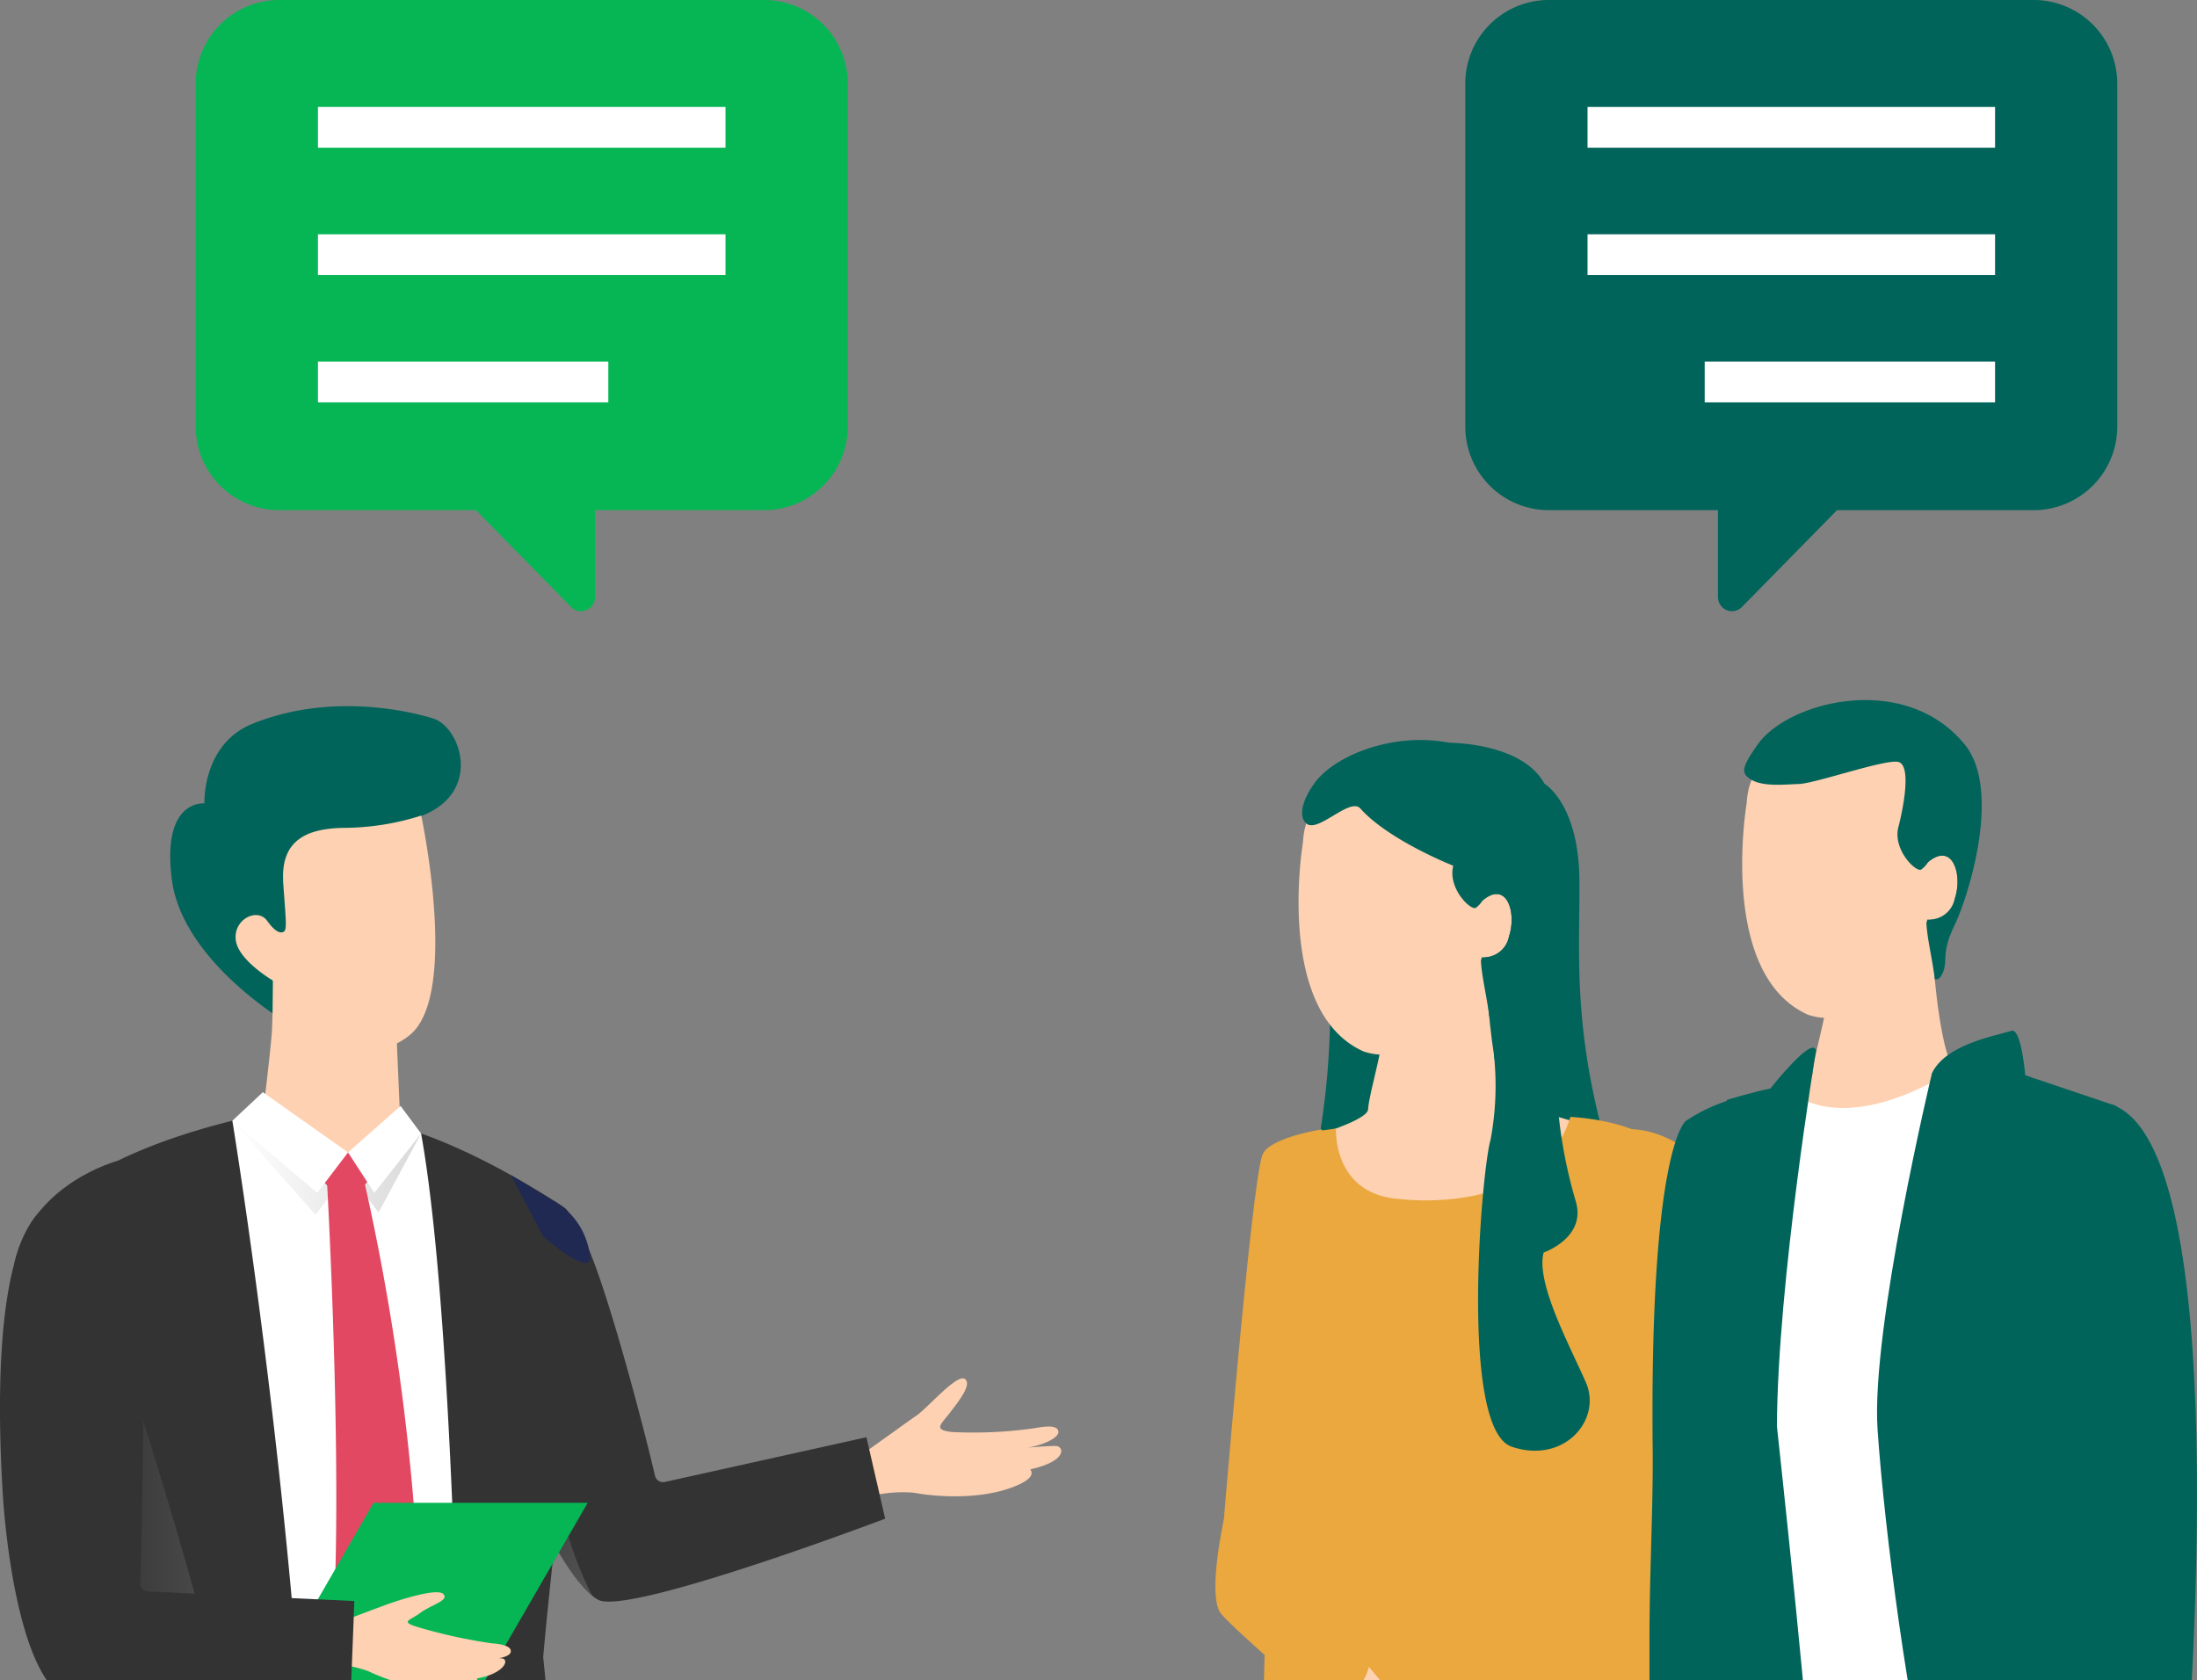 <svg id="レイヤー_1" data-name="レイヤー 1" xmlns="http://www.w3.org/2000/svg" xmlns:xlink="http://www.w3.org/1999/xlink" width="164.75" height="126" viewBox="0 0 164.75 126">
  <rect x="0" y="0" width="164.75" height="126" fill="#808080" stroke="none"/>
  <defs>
    <style>
      .cls-1 {
        fill: none;
      }

      .cls-2 {
        fill: #06b655;
      }

      .cls-3 {
        fill: #fff;
      }

      .cls-4 {
        fill: #00645a;
      }

      .cls-5 {
        clip-path: url(#clip-path);
      }

      .cls-6 {
        fill: #eaa83e;
      }

      .cls-7 {
        fill: #fdd1b1;
      }

      .cls-8 {
        clip-path: url(#clip-path-2);
      }

      .cls-9 {
        fill: #333;
      }

      .cls-10, .cls-11, .cls-13 {
        isolation: isolate;
        opacity: 0.15;
      }

      .cls-10 {
        fill: url(#名称未設定グラデーション_2);
      }

      .cls-11 {
        fill: url(#名称未設定グラデーション_3);
      }

      .cls-12 {
        fill: #e34862;
      }

      .cls-13 {
        fill: url(#名称未設定グラデーション_4);
      }

      .cls-14 {
        fill: #202952;
      }
    </style>
    <clipPath id="clip-path">
      <rect class="cls-1" x="71.225" y="42" width="104" height="84"/>
    </clipPath>
    <clipPath id="clip-path-2">
      <rect class="cls-1" x="-1.775" y="48.185" width="85.458" height="77.815"/>
    </clipPath>
    <linearGradient id="名称未設定グラデーション_2" data-name="名称未設定グラデーション 2" x1="13642.038" y1="-3394.693" x2="13655.667" y2="-3394.693" gradientTransform="translate(13670.168 3585.368) rotate(-151.719)" gradientUnits="userSpaceOnUse">
      <stop offset="0" stop-color="#fff"/>
      <stop offset="1"/>
    </linearGradient>
    <linearGradient id="名称未設定グラデーション_3" data-name="名称未設定グラデーション 3" x1="-297.324" y1="148.414" x2="-283.168" y2="148.414" gradientTransform="matrix(1, 0, 0, -1, 314.745, 236)" xlink:href="#名称未設定グラデーション_2"/>
    <linearGradient id="名称未設定グラデーション_4" data-name="名称未設定グラデーション 4" x1="12975.949" y1="116.283" x2="12990.002" y2="116.283" gradientTransform="translate(12993.879 236) rotate(180)" xlink:href="#名称未設定グラデーション_2"/>
  </defs>
  <g id="レイヤー_2" data-name="レイヤー 2">
    <g id="テキスト">
      <g>
        <g>
          <g>
            <path class="cls-2" d="M57.377,0H20.869a6.27,6.27,0,0,0-6.194,6.309V31.953a6.271,6.271,0,0,0,6.194,6.309H35.69l7.135,7.264a1.04,1.04,0,0,0,1.148.232,1.073,1.073,0,0,0,.65-.991V38.262H57.377a6.271,6.271,0,0,0,6.194-6.309V6.309A6.27,6.27,0,0,0,57.377,0Z"/>
            <g>
              <rect class="cls-3" x="23.843" y="8.022" width="30.56" height="3.056"/>
              <rect class="cls-3" x="23.843" y="17.572" width="30.56" height="3.056"/>
              <rect class="cls-3" x="23.843" y="27.122" width="21.774" height="3.056"/>
            </g>
          </g>
          <g>
            <path class="cls-4" d="M109.879,6.309V31.953a6.271,6.271,0,0,0,6.194,6.309h12.752v6.505a1.073,1.073,0,0,0,.65.991,1.04,1.04,0,0,0,1.148-.232l7.132-7.264h14.821a6.271,6.271,0,0,0,6.194-6.309V6.309A6.27,6.27,0,0,0,152.581,0H116.073A6.27,6.27,0,0,0,109.879,6.309Z"/>
            <g>
              <rect class="cls-3" x="119.047" y="8.022" width="30.56" height="3.056"/>
              <rect class="cls-3" x="119.047" y="17.572" width="30.56" height="3.056"/>
              <rect class="cls-3" x="127.833" y="27.122" width="21.774" height="3.056"/>
            </g>
          </g>
        </g>
        <g>
          <g class="cls-5">
            <g>
              <g>
                <path class="cls-4" d="M108.673,55.71s5.425-.049,7.143,3.066c0,0,2.533,1.46,2.618,7.095s-.772,12.161,3.091,23.494c.888,2.6-10.993,4.292-10.993,4.292L98.187,89.021a59.061,59.061,0,0,0,.946-21.979C98.2,60.732,108.673,55.71,108.673,55.71Z"/>
                <path class="cls-6" d="M99.133,84.7s-3.935.606-4.46,1.9c-.837,2.061-3.087,29.619-3.087,29.619s.354,1.3,4.99.53Z"/>
                <path class="cls-7" d="M96.425,93.03c.169-1.542.389-7.034.666-7.42,0,0,5.445-1.443,5.5-2.407.082-1.386,1.316-4.888,1.554-8.834.06-.984,7.138-5.3,7.138-5.3s.126,10.225,1.653,13.627c0,0,5.435,1.339,11.632,3.578.566.2.765,1.248.987,2.33Z"/>
                <path class="cls-6" d="M95.853,132.38l-1.18-2.132L95.68,91.227s-.228-3.431,1.011-5.366c.661-1.033,1.761-.948,3.493-1.225,0,0-.3,4.989,4.857,5.3,0,0,10.431,1.353,12.716-6.163,0,0,8.89.259,8.629,5.949,0,0-.154,42.247-.934,43.264A220.366,220.366,0,0,1,95.853,132.38Z"/>
                <polygon class="cls-7" points="128.867 118.663 122.172 139.494 124.616 140.17 133.696 119.565 128.867 118.663"/>
                <path class="cls-7" d="M97.707,63.17s-2.157,12.7,4.551,15.692a4.465,4.465,0,0,0,2.875,0c1.916-.479,5.032-3.234,5.989-7.068a1.918,1.918,0,0,0,2.036-1.557c.6-1.8-.179-4.311-2.062-2.635,0,0,.5-7.905-2.968-8.385S98.012,57.552,97.707,63.17Z"/>
                <path class="cls-4" d="M102.014,60.64c-.786-.879-3.213,1.893-4.06,1.116-.478-.409-.489-1.456.59-2.98,2.237-3.159,10.862-5.429,15.332,0,2.856,3.465.174,11.587-.718,13.407-1,2.037-.531,2.57-.838,3.427-.215.594-.442.657-.642.623-.175-1.46-.576-3.023-.625-4.187.024-.083.048-.167.069-.252a1.918,1.918,0,0,0,2.036-1.557c.591-1.77-.158-4.234-1.98-2.7a2.077,2.077,0,0,1-.5.548c-.389.241-2.133-1.477-1.7-3.154C108.973,64.927,104.138,63.023,102.014,60.64Z"/>
                <path class="cls-6" d="M122.471,84.7s5.648,0,7.617,7.43l4.631,24.281a5.992,5.992,0,0,1-.386,3.091c-2.574,6.87-3.307,6.134-4.157,6.354-.553.142-2.126-.583-3.513-.774-.448-.06,1.756-7.911,1.2-8.027C127.862,117.053,116.892,84.774,122.471,84.7Z"/>
                <path class="cls-7" d="M95.359,116.28,114,138.6l-.643,1.571s-21.445-19.124-21.77-20.284c0,0-.041-3.207.047-4.25Z"/>
                <path class="cls-6" d="M102.788,124.393s-.4,3.51-3.655,3.51c0,0-6.467-5.569-7.556-6.857s.2-7.084.2-7.084l3.342-.836-.066,2.51S102.191,123.878,102.788,124.393Z"/>
                <path class="cls-4" d="M112.025,79.074a21.922,21.922,0,0,1-.254,6.427c-.679,2.318-2.334,21.662,1.584,23s6.813-2.009,5.56-4.843-3.758-7.47-3.16-9.718c0,0,3.194-1.1,2.421-3.8a35.912,35.912,0,0,1-1.417-7.985Z"/>
              </g>
              <g>
                <path class="cls-4" d="M129.819,82.474a12.35,12.35,0,0,0-3.4,1.6s-2.729,1.865-2.486,24.7c.043,4.025-.238,9.257-.241,14.041v12.419l4.667.463s1.621-36.617,1.734-39.632Z"/>
                <path class="cls-7" d="M129.682,85.944a8.369,8.369,0,0,1,.672-3.022s5.5-1.459,5.56-2.432c.081-1.4,1.327-4.937,1.568-8.924.06-.994,7.209-5.355,7.209-5.355s.129,10.328,1.672,13.765c0,0,10.1,1.963,11.749,3.615a4.826,4.826,0,0,1,1,2.353Z"/>
                <path class="cls-3" d="M146.719,80.069s-8.595,6.066-13.344,1.043l-2.64,8.709v40.067s9.272.333,24.47-.057C161.994,129.656,146.719,80.069,146.719,80.069Z"/>
                <path class="cls-7" d="M130.978,60.253s-2.178,12.826,4.6,15.852a4.515,4.515,0,0,0,2.905,0c1.935-.486,5.082-3.268,6.05-7.14a1.939,1.939,0,0,0,2.056-1.573c.606-1.816-.181-4.357-2.083-2.662,0,0,.511-7.986-3-8.47S131.288,54.58,130.978,60.253Z"/>
                <path class="cls-4" d="M144.875,80.487s-4.591,19.2-4.079,26.729,2.374,21.75,4.275,28.737c.82,3.016,13.1-.109,14.3-5.413,0,0-2.92-20.487-2.945-22.819-.026-2.775,5.358-22.393,2.222-24.788l-6.776-2.287s-.3-3.557-1.026-3.336C149.525,77.713,145.914,78.333,144.875,80.487Z"/>
                <path class="cls-4" d="M136.183,78.794s-2.873,17.283-2.936,28.157c0,0,2.926,26.9,2.506,27.389s-5.937-1.2-6.822-4.32c-1.241-4.384-1.5-44.682.58-47.53,0,0,2.06-.625,3.242-.846C132.753,81.644,135.934,77.607,136.183,78.794Z"/>
                <path class="cls-4" d="M131.825,55.814c2.259-3.191,10.97-5.483,15.488,0,2.883,3.5.175,11.705-.727,13.545-1.008,2.057-.535,2.595-.847,3.461-.217.6-.446.663-.649.629-.175-1.475-.58-3.055-.632-4.23.025-.084.051-.168.072-.254a1.939,1.939,0,0,0,2.056-1.573c.6-1.788-.16-4.277-2-2.731a2.112,2.112,0,0,1-.509.553c-.394.242-2.157-1.492-1.719-3.186s.947-4.639,0-4.881S136.14,58.76,134.89,58.8c-1.192.037-2.985.26-3.842-.524C130.567,57.864,130.737,57.353,131.825,55.814Z"/>
                <path class="cls-4" d="M164.036,131.809c0-1.669,3.689-45.809-5.7-48.976,0,0-2.63,7.63-2.246,11.735s-1.942,33.087-.4,35.116"/>
              </g>
            </g>
          </g>
          <g class="cls-8">
            <g>
              <path class="cls-7" d="M64.883,108.91l-.069.6-.316,2.881s.5-.147,1.22-.274a9.951,9.951,0,0,1,2.712-.17c.1.011.2.028.3.043,1.781.311,5.315.5,7.788-.7,1.26-.611.732-1.086.732-1.086,2.817-.618,2.542-1.734,1.935-1.752-.563-.02-1.956.106-2.124.121,1.2-.193,2.327-.74,2.307-1.183-.02-.411-.585-.5-1.707-.288a32.261,32.261,0,0,1-6.265.3c-1.463-.157-.838-.561-.171-1.436s1.712-2.174,1.114-2.551-2.772,2.172-3.592,2.735c-.315.219-.966.683-1.641,1.171C66.03,108.084,64.883,108.91,64.883,108.91Z"/>
              <path class="cls-9" d="M39.659,99.734c-1.264,3.529-2.278,7.077-2.278,7.077s3.993,10.449,7.03,12.868a2.792,2.792,0,0,0,.448.306c2.258,1.215,21.518-6.082,21.518-6.082l-1.405-6.11-15.107,3.354a.625.625,0,0,1-.75-.468l0-.009c-.686-3-4.29-17.07-5.921-18.754C42.225,90.913,41.071,95.81,39.659,99.734Z"/>
              <path class="cls-10" d="M39.659,99.734c-1.264,3.529-2.278,7.077-2.278,7.077s3.993,10.449,7.03,12.868c-3.787-7.161-4.354-20.055-4.354-20.055S39.914,99.662,39.659,99.734Z"/>
              <path class="cls-9" d="M3.877,104.581a47.215,47.215,0,0,0,1.974,6.264,83.639,83.639,0,0,1,5.074,25.386,42.1,42.1,0,0,0,6.614,1.346A68.975,68.975,0,0,0,40.1,136.206c0-16.863,5.591-43.449,2.151-45.69S32,84.24,26.069,83.716l-6.36-.19C6.105,86.436,3.525,91,3.525,91S1.866,96.019,3.877,104.581Z"/>
              <path class="cls-3" d="M17.425,84.058s4.574,27.982,5.7,53.927a56.6,56.6,0,0,0,11.43-.746s-.3-37.345-2.978-52.228L26.1,86.432Z"/>
              <polygon class="cls-11" points="17.421 84.058 23.661 91.114 26.1 87.925 28.388 90.933 31.577 85.011 26.1 86.432 17.421 84.058"/>
              <path class="cls-4" d="M12.89,65.985c.791,6.091,8.531,10.654,8.531,10.654a44.865,44.865,0,0,1,2.815-8.444c1.455-3.138,3.48-6.066,6.091-6.623,5.982-1.282,4.5-6.677,2.315-7.632-.035-.016-6.945-2.405-13.718.349-3.791,1.545-3.593,5.971-3.593,5.971S12.1,59.9,12.89,65.985Z"/>
              <path class="cls-7" d="M19.712,83.529s3.421,2.97,6.385,2.9,3.941-1.8,3.941-1.8l-.171-3.9-.152-3.592-9.222-5.4-.026-.019v.063c0,.229,0,1.041-.006,2-.006,1.276-.025,2.812-.07,3.548C20.29,78.883,19.712,83.529,19.712,83.529Z"/>
              <path class="cls-12" d="M27.985,88.046S26.86,89.723,26.1,89.853s-2.374-1.807-2.374-1.807L26.1,86.432Z"/>
              <path class="cls-12" d="M24.87,123.606l3.967,6.836,2.742-7.1a175.979,175.979,0,0,0-4.367-35.2l-.977.133-1.72.235S25.825,111.662,24.87,123.606Z"/>
              <polygon class="cls-3" points="26.1 86.432 23.791 89.465 17.421 84.058 19.711 81.915 26.1 86.432"/>
              <polygon class="cls-3" points="30.036 82.947 26.1 86.432 28.068 89.465 31.577 85.011 30.036 82.947"/>
              <path class="cls-13" d="M3.877,104.581a47.215,47.215,0,0,0,1.974,6.264,83.639,83.639,0,0,1,5.074,25.386,42.1,42.1,0,0,0,6.614,1.346,3.526,3.526,0,0,0,.323-.99c.965-5.687-8.631-34.729-8.631-34.729S6.207,103.343,3.877,104.581Z"/>
              <path class="cls-7" d="M17.679,70.5c.179,1.521,2.778,3.036,2.778,3.036,2.006,2.982,6.57,7.126,10.283,4.084,3.085-2.538,1.629-12.22,1.048-15.414-.114-.652-.2-1.036-.2-1.036a19.423,19.423,0,0,1-5.557.917c-2.815,0-4.929.772-4.8,3.9,0,.006-.006.018,0,.024a1.3,1.3,0,0,0,.006.216c.239,3.329.323,3.659-.126,3.7s-.952-.707-1.12-.917C19.248,68.081,17.493,68.967,17.679,70.5Z"/>
              <polygon class="cls-9" points="34.408 128.265 35.13 144.841 42.669 143.488 40.732 124.283 34.408 128.265"/>
              <polygon class="cls-2" points="16.006 133.508 32.064 133.508 44.072 112.71 28.013 112.71 16.006 133.508"/>
              <path class="cls-7" d="M25.146,121.787l-.2.512-.969,2.467s.481-.009,1.143.05a9.09,9.09,0,0,1,2.434.5c.085.032.171.072.252.109,1.5.7,4.571,1.716,7.042,1.245,1.258-.238.906-.783.906-.783,1.953-.337,2.471-1.339,1.94-1.5a7.575,7.575,0,0,0-1.716.015c1.106.118,2.231-.1,2.319-.491.081-.368-.4-.587-1.437-.664a38.971,38.971,0,0,1-5.6-1.236c-1.267-.4-.521-.464.265-1.049.807-.6,2.168-.918,1.73-1.4s-3.174.4-4.034.7c-.33.117-1.016.371-1.728.64Z"/>
              <path class="cls-9" d="M3.665,90.326C.582,92.167-.491,100.306.2,111.909c.218,3.66,1.119,11.13,3.417,14.26a2.723,2.723,0,0,0,.353.412c1.861,1.764,22.359-.238,22.359-.238l.244-6.265-15.459-.716a.626.626,0,0,1-.6-.651v-.006c.123-3.075.355-16.136.181-18.474C10.179,93.339,7.877,87.81,3.665,90.326Z"/>
              <path class="cls-14" d="M38.3,88.131l3.5,2.1a5.477,5.477,0,0,1,2.363,3.489c.787,2.722-3.418-.975-3.418-.975Z"/>
              <path class="cls-9" d="M8.851,87.053s-6.443,1.668-7.77,7.667L8.09,99Z"/>
            </g>
          </g>
        </g>
      </g>
    </g>
  </g>
</svg>
